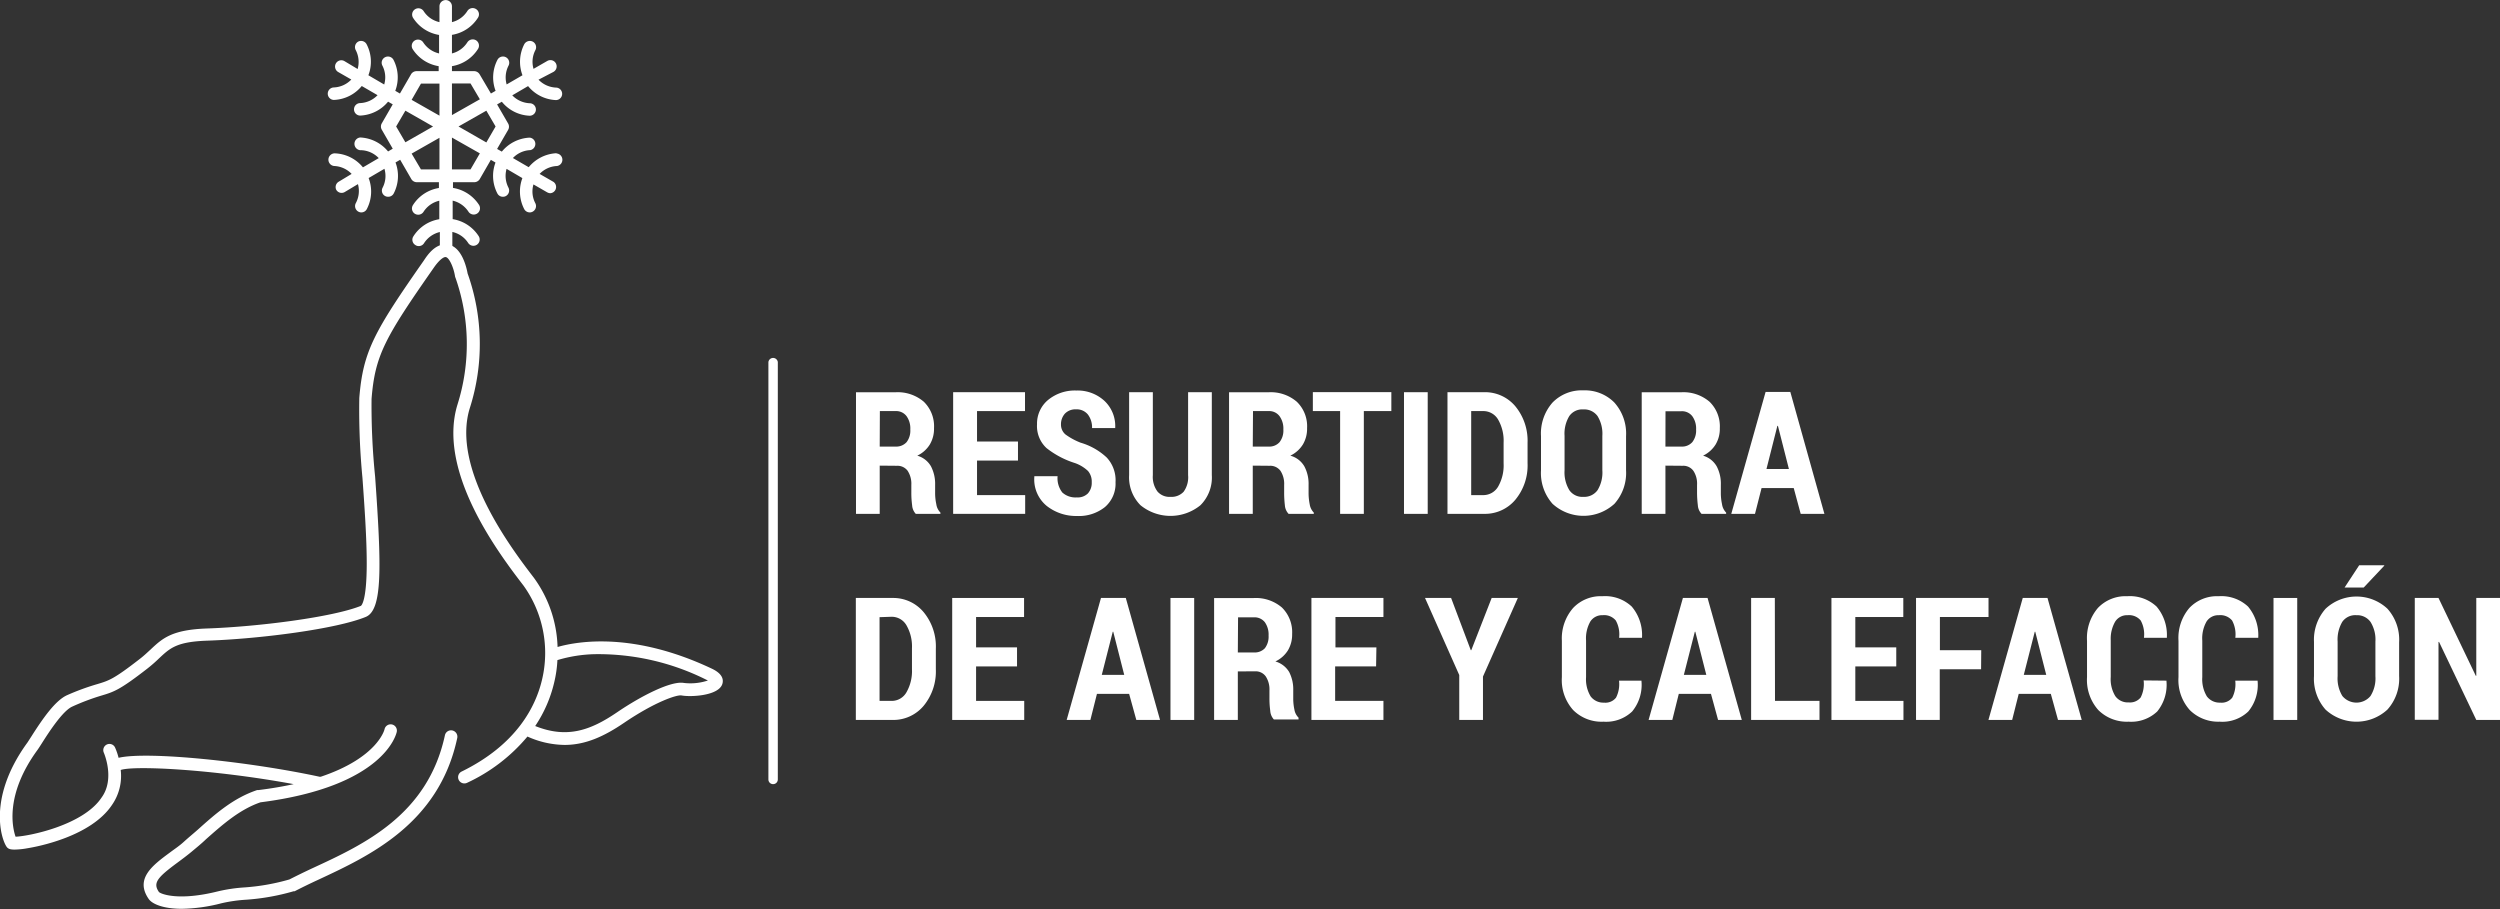 <svg xmlns="http://www.w3.org/2000/svg" viewBox="0 0 316.24 115"><rect x="0" y="0" width="316.24" height="115" fill="#333333" stroke="none"/><defs><style>.cls-1{fill:#fff;}</style></defs><title>IGRecurso 2</title><g id="Capa_2" data-name="Capa 2"><g id="Capa_1-2" data-name="Capa 1"><path class="cls-1" d="M97.79,99.19a.59.59,0,0,1-.59-.59V45.8a.6.6,0,0,1,1.19,0V98.6A.59.59,0,0,1,97.79,99.19Z"/><path class="cls-1" d="M70.4,19.38a4.87,4.87,0,0,0-3.52,1.77l-2-1.16a3.22,3.22,0,0,1,2.2-1A.8.8,0,0,0,67,17.41a4.84,4.84,0,0,0-3.52,1.77l-.6-.34,1.4-2.42a.8.8,0,0,0,0-.79l-1.4-2.42.6-.34A4.77,4.77,0,0,0,67,14.64h0a.79.79,0,0,0,0-1.58,3.26,3.26,0,0,1-2.2-1l2-1.17a4.8,4.8,0,0,0,3.52,1.77h0a.79.79,0,0,0,0-1.58,3.26,3.26,0,0,1-2.2-1L70,9.1A.8.8,0,0,0,70.31,8a.79.79,0,0,0-1.08-.29l-1.74,1a3.19,3.19,0,0,1,.24-2.38.8.8,0,0,0-.35-1.07.81.81,0,0,0-1.07.35,4.85,4.85,0,0,0-.22,3.91l-2,1.16a3.24,3.24,0,0,1,.24-2.38.79.79,0,0,0-1.41-.72,4.81,4.81,0,0,0-.23,3.91l-.59.34L60.67,9.4A.82.82,0,0,0,60,9H57.17V8.37A4.82,4.82,0,0,0,60.46,6.2a.79.79,0,0,0-.24-1.1.81.81,0,0,0-1.1.25,3.24,3.24,0,0,1-1.95,1.41V4.41a4.79,4.79,0,0,0,3.29-2.17.78.78,0,0,0-.24-1.09.79.79,0,0,0-1.1.24A3.2,3.2,0,0,1,57.17,2.8v-2a.79.79,0,0,0-1.58,0v2a3.2,3.2,0,0,1-2-1.39.79.79,0,0,0-1.33.86,4.83,4.83,0,0,0,3.28,2.15V6.76a3.28,3.28,0,0,1-2-1.39.79.79,0,1,0-1.33.86,4.82,4.82,0,0,0,3.28,2.14V9h-2.8a.81.81,0,0,0-.69.39l-1.41,2.44-.59-.34a4.81,4.81,0,0,0-.22-3.91.79.79,0,0,0-1.07-.34.78.78,0,0,0-.34,1.06,3.21,3.21,0,0,1,.23,2.39l-2-1.17a4.77,4.77,0,0,0-.22-3.91.79.79,0,0,0-1.06-.35A.8.8,0,0,0,45,6.34a3.26,3.26,0,0,1,.24,2.39l-1.67-1a.79.79,0,0,0-1.08.29.8.8,0,0,0,.29,1.09l1.66.95a3.24,3.24,0,0,1-2.19,1,.79.79,0,0,0,0,1.58h0a4.79,4.79,0,0,0,3.51-1.76l2,1.16a3.26,3.26,0,0,1-2.19,1,.79.79,0,0,0,0,1.58h0a4.83,4.83,0,0,0,3.52-1.76l.59.34-1.39,2.41a.8.8,0,0,0,0,.79l1.39,2.41-.59.35a4.84,4.84,0,0,0-3.52-1.77A.8.8,0,0,0,45.72,19a3.25,3.25,0,0,1,2.19,1l-2,1.17a4.8,4.8,0,0,0-3.51-1.77A.8.8,0,0,0,42.29,21a3.23,3.23,0,0,1,2.19,1l-1.66,1A.79.79,0,0,0,42.53,24a.78.78,0,0,0,1.08.29l1.67-1A3.26,3.26,0,0,1,45,25.71a.8.8,0,0,0,.35,1.07.77.77,0,0,0,.36.09.78.78,0,0,0,.7-.44,4.77,4.77,0,0,0,.22-3.91l2-1.17a3.21,3.21,0,0,1-.23,2.39.78.78,0,0,0,.71,1.15.78.78,0,0,0,.7-.43,4.81,4.81,0,0,0,.22-3.91l.59-.34,1.41,2.44a.82.82,0,0,0,.69.4h2.8v.73a4.79,4.79,0,0,0-3.28,2.16.79.79,0,0,0,.24,1.1.81.81,0,0,0,.42.12.79.79,0,0,0,.67-.36,3.23,3.23,0,0,1,2-1.41v2.34a4.77,4.77,0,0,0-3.28,2.17A.78.78,0,0,0,52.55,31a.74.74,0,0,0,.42.13.78.78,0,0,0,.67-.37,3.27,3.27,0,0,1,2-1.41v1.92a.79.79,0,1,0,1.58,0V29.34a3.22,3.22,0,0,1,2,1.39.79.79,0,0,0,1.33-.86,4.81,4.81,0,0,0-3.29-2.15V25.38a3.27,3.27,0,0,1,2,1.4.79.79,0,0,0,1.33-.87,4.84,4.84,0,0,0-3.29-2.14v-.72H60a.83.83,0,0,0,.69-.4l1.4-2.43.59.34a4.79,4.79,0,0,0,.23,3.9.77.77,0,0,0,.7.43.76.76,0,0,0,.36-.08.8.8,0,0,0,.35-1.07,3.24,3.24,0,0,1-.24-2.38l2,1.17a4.83,4.83,0,0,0,.22,3.9.8.8,0,0,0,.71.44.77.77,0,0,0,.36-.09.8.8,0,0,0,.35-1.07,3.19,3.19,0,0,1-.24-2.38l1.74,1a.83.83,0,0,0,.4.11A.79.79,0,0,0,70,23l-1.74-1a3.22,3.22,0,0,1,2.2-1,.8.8,0,0,0-.08-1.59ZM50.11,16l1.17-2,3.5,2-3.5,2Zm5.48,5.43H53.25l-1.18-2,3.52-2Zm0-6.8-3.52-2,1.18-2.05h2.34Zm1.58-4.07h2.35l1.18,2-3.53,2Zm2.35,10.87H57.17V17.4l3.53,2Zm2-3.41L58,16l3.52-2,1.17,2Z"/><path class="cls-1" d="M90.06,84.59c-9.89-4.68-16.93-3.49-19.53-2.75a15.64,15.64,0,0,0-3-8.76C64.92,69.68,57,59.34,59.44,51.59a26.61,26.61,0,0,0-.29-17c-.13-.72-.7-3.26-2.36-3.63s-2.78,1.4-3.18,2c-6.29,9-7.69,11.49-8.16,17.38a90.41,90.41,0,0,0,.4,10.12c.27,3.76.54,7.66.54,10.8,0,4.79-.67,5.33-.74,5.38-3.56,1.43-12.93,2.63-19.44,2.86-4.49.15-5.67,1.26-7.16,2.66-.42.38-.84.79-1.39,1.21-3.27,2.54-3.87,2.72-5.33,3.16a30.29,30.29,0,0,0-3.85,1.41C7,88.61,5.43,90.86,4,93.11l-.53.82c-5.46,7.5-3,13-2.51,13.32.12.1.28.22.88.22a9.85,9.85,0,0,0,1.63-.17c1.32-.21,8-1.49,10.67-5.44a6.43,6.43,0,0,0,1.13-4.46c1.66-.58,11.61-.1,21.88,1.79-1.33.29-2.81.55-4.46.75l-.16,0c-3,1-5.27,3-7.5,5-.61.54-1.18,1-1.77,1.54s-1.17.91-1.74,1.34c-2.21,1.63-4.5,3.33-2.7,5.91.44.62,1.82,1.23,4.19,1.23a21,21,0,0,0,5-.7,18.87,18.87,0,0,1,3.13-.45,28.42,28.42,0,0,0,6-1.07l.13,0c.93-.48,2-1,3-1.46,6.43-3,15.23-7.06,17.56-17.88a.81.81,0,0,0-.61-1,.79.79,0,0,0-.94.61c-2.17,10.06-10.21,13.79-16.68,16.78-1.08.5-2.09,1-3,1.46a27.3,27.3,0,0,1-5.6,1,20.25,20.25,0,0,0-3.38.49c-5,1.26-7.24.36-7.51.1-.8-1.15-.22-1.83,2.35-3.73.58-.43,1.19-.88,1.8-1.39s1.22-1,1.81-1.57c2.09-1.85,4.25-3.76,6.88-4.66,15.66-2,17.18-8.63,17.24-8.92a.79.79,0,1,0-1.55-.31s-.83,3.57-8.08,6a.35.35,0,0,0-.11,0C31.46,96.32,18.63,95,15,95.86a8,8,0,0,0-.44-1.29.78.78,0,0,0-1.05-.39.79.79,0,0,0-.39,1s1.48,3.33-.28,5.72c-2.31,3.48-9.16,4.88-10.87,4.94-.38-1.08-1.4-5.28,2.79-11,.14-.2.34-.51.58-.89.83-1.31,2.57-4,3.78-4.56A29,29,0,0,1,12.79,88c1.61-.48,2.34-.7,5.84-3.42a18.22,18.22,0,0,0,1.5-1.31c1.4-1.31,2.24-2.1,6.13-2.23,6.65-.23,16.27-1.47,20-3,2.15-.87,2-6.34,1.19-17.77A88.82,88.82,0,0,1,47,50.46c.44-5.52,1.69-7.74,7.87-16.59.75-1.08,1.3-1.4,1.53-1.35.45.1,1,1.37,1.16,2.44a.64.64,0,0,0,.06.18,25.35,25.35,0,0,1,.26,16c-2.65,8.54,5.32,19,8.33,22.92A14.61,14.61,0,0,1,68.56,86c-.81,3.41-3.23,8.2-10.17,11.6a.79.79,0,1,0,.7,1.42,22,22,0,0,0,7.63-5.85,11.72,11.72,0,0,0,4.7,1.06c2.69,0,5.06-1.12,7.53-2.8,3.94-2.67,6.68-3.57,7.26-3.46,1.14.22,4.67.06,5.16-1.44C91.54,86,91.44,85.25,90.06,84.59Zm-3.55,1.8c-1.61-.3-5.41,1.64-8.45,3.71-3.35,2.28-6.31,3.36-10.36,1.74a16.71,16.71,0,0,0,2.4-5.5,15.08,15.08,0,0,0,.41-2.84,17.78,17.78,0,0,1,4.78-.75A30.58,30.58,0,0,1,89.38,86l.17.08A7,7,0,0,1,86.51,86.39Z"/><path class="cls-1" d="M111.28,58.9V65h-3V49.62h5a5.08,5.08,0,0,1,3.58,1.2,4.33,4.33,0,0,1,1.29,3.34,3.86,3.86,0,0,1-.54,2.08,3.74,3.74,0,0,1-1.58,1.4A2.91,2.91,0,0,1,117.77,59a4.81,4.81,0,0,1,.52,2.33v1.09a6.65,6.65,0,0,0,.15,1.36,1.86,1.86,0,0,0,.52,1.06V65h-3.12a1.76,1.76,0,0,1-.46-1.1,11.46,11.46,0,0,1-.1-1.56v-1a3,3,0,0,0-.47-1.79,1.6,1.6,0,0,0-1.35-.63Zm0-2.41h2a1.76,1.76,0,0,0,1.4-.56,2.39,2.39,0,0,0,.47-1.6,2.66,2.66,0,0,0-.47-1.68A1.64,1.64,0,0,0,113.3,52h-2Z"/><path class="cls-1" d="M128.77,58.26h-5.18v4.37h6.09V65h-9.11V49.61h9.09V52h-6.07v3.85h5.18Z"/><path class="cls-1" d="M138.1,61a2.06,2.06,0,0,0-.47-1.42,4.68,4.68,0,0,0-1.64-1,11.22,11.22,0,0,1-3.61-1.9,3.79,3.79,0,0,1-1.2-3,3.89,3.89,0,0,1,1.4-3.09,5.33,5.33,0,0,1,3.57-1.19,5,5,0,0,1,3.58,1.33,4.37,4.37,0,0,1,1.34,3.36l0,.06h-2.93a2.68,2.68,0,0,0-.53-1.72,1.82,1.82,0,0,0-1.49-.65,1.85,1.85,0,0,0-1.41.54,2,2,0,0,0-.5,1.37,1.62,1.62,0,0,0,.56,1.26A8.33,8.33,0,0,0,136.7,56a8.17,8.17,0,0,1,3.3,1.88A4.21,4.21,0,0,1,141.11,61a3.9,3.9,0,0,1-1.34,3.14,5.26,5.26,0,0,1-3.54,1.13A6,6,0,0,1,132.41,64a4.33,4.33,0,0,1-1.57-3.7l0-.06h2.94a2.93,2.93,0,0,0,.6,2.06,2.47,2.47,0,0,0,1.83.62,1.82,1.82,0,0,0,1.41-.51A2,2,0,0,0,138.1,61Z"/><path class="cls-1" d="M153.29,49.61V60.1a4.94,4.94,0,0,1-1.44,3.81,6,6,0,0,1-7.58,0,5,5,0,0,1-1.44-3.81V49.61h3V60.1a3.09,3.09,0,0,0,.59,2.08,2,2,0,0,0,1.64.67,2.09,2.09,0,0,0,1.66-.64,3.12,3.12,0,0,0,.57-2.11V49.61Z"/><path class="cls-1" d="M158.47,58.9V65h-3V49.62h5a5.06,5.06,0,0,1,3.57,1.2,4.3,4.3,0,0,1,1.3,3.34,3.86,3.86,0,0,1-.54,2.08,3.8,3.8,0,0,1-1.58,1.4A2.92,2.92,0,0,1,165,59a4.7,4.7,0,0,1,.53,2.33v1.09a7.39,7.39,0,0,0,.14,1.36,1.92,1.92,0,0,0,.52,1.06V65H163a1.76,1.76,0,0,1-.47-1.1,13.34,13.34,0,0,1-.09-1.56v-1a3,3,0,0,0-.47-1.79,1.61,1.61,0,0,0-1.36-.63Zm0-2.41h2a1.72,1.72,0,0,0,1.39-.56,2.39,2.39,0,0,0,.48-1.6,2.66,2.66,0,0,0-.48-1.68A1.62,1.62,0,0,0,160.5,52h-2Z"/><path class="cls-1" d="M176,52h-3.48V65h-3V52h-3.45v-2.4H176Z"/><path class="cls-1" d="M180.6,65h-3V49.61h3Z"/><path class="cls-1" d="M183.1,65V49.61h4.67a5,5,0,0,1,3.92,1.79A6.85,6.85,0,0,1,193.23,56v2.59a6.8,6.8,0,0,1-1.54,4.62A5,5,0,0,1,187.77,65Zm3-13V62.63h1.48a2.17,2.17,0,0,0,1.94-1.1,5.4,5.4,0,0,0,.68-2.91V56a5.39,5.39,0,0,0-.68-2.9A2.16,2.16,0,0,0,187.6,52Z"/><path class="cls-1" d="M205.69,59.49a5.86,5.86,0,0,1-1.47,4.24,5.8,5.8,0,0,1-7.83,0,5.86,5.86,0,0,1-1.46-4.24V55.17a5.91,5.91,0,0,1,1.46-4.25,5.14,5.14,0,0,1,3.9-1.54,5.23,5.23,0,0,1,3.92,1.54,5.88,5.88,0,0,1,1.48,4.25Zm-3-4.36a4.25,4.25,0,0,0-.61-2.5,2.08,2.08,0,0,0-1.79-.84,2,2,0,0,0-1.78.84,4.29,4.29,0,0,0-.6,2.5v4.36a4.33,4.33,0,0,0,.61,2.52,2,2,0,0,0,1.78.84,2.07,2.07,0,0,0,1.78-.84,4.26,4.26,0,0,0,.61-2.52Z"/><path class="cls-1" d="M210.67,58.9V65h-3V49.62h5a5.08,5.08,0,0,1,3.58,1.2,4.34,4.34,0,0,1,1.3,3.34,3.86,3.86,0,0,1-.54,2.08,3.8,3.8,0,0,1-1.58,1.4A2.92,2.92,0,0,1,217.16,59a4.7,4.7,0,0,1,.52,2.33v1.09a6.65,6.65,0,0,0,.15,1.36,1.86,1.86,0,0,0,.52,1.06V65h-3.11a1.71,1.71,0,0,1-.47-1.1,13.33,13.33,0,0,1-.1-1.56v-1a2.93,2.93,0,0,0-.47-1.79,1.57,1.57,0,0,0-1.35-.63Zm0-2.41h2a1.74,1.74,0,0,0,1.4-.56,2.39,2.39,0,0,0,.48-1.6,2.66,2.66,0,0,0-.48-1.68,1.64,1.64,0,0,0-1.39-.63h-2Z"/><path class="cls-1" d="M226.9,61.74h-4.07L222,65h-3l4.34-15.42h3.13L230.78,65h-3Zm-3.45-2.41h2.84l-1.39-5.46h-.07Z"/><path class="cls-1" d="M108.26,91.07V75.64h4.66a5,5,0,0,1,3.92,1.8,6.82,6.82,0,0,1,1.54,4.62v2.6a6.84,6.84,0,0,1-1.54,4.62,5,5,0,0,1-3.92,1.79Zm3-13V88.66h1.47a2.14,2.14,0,0,0,1.94-1.1,5.4,5.4,0,0,0,.69-2.91V82a5.35,5.35,0,0,0-.69-2.89,2.15,2.15,0,0,0-1.94-1.09Z"/><path class="cls-1" d="M128.65,84.3h-5.18v4.36h6.09v2.41h-9.11V75.64h9.09v2.41h-6.07v3.84h5.18Z"/><path class="cls-1" d="M142.83,87.77h-4.07l-.83,3.3h-3l4.34-15.43h3.14l4.33,15.43h-3Zm-3.46-2.4h2.84l-1.39-5.46h-.06Z"/><path class="cls-1" d="M151.06,91.07h-3V75.64h3Z"/><path class="cls-1" d="M156.58,84.93v6.14h-3V75.65h5a5.08,5.08,0,0,1,3.58,1.2,4.37,4.37,0,0,1,1.29,3.35,3.88,3.88,0,0,1-.54,2.08,3.72,3.72,0,0,1-1.58,1.39A3,3,0,0,1,163.07,85a4.78,4.78,0,0,1,.52,2.33v1.09a6.73,6.73,0,0,0,.15,1.36,1.86,1.86,0,0,0,.52,1v.23h-3.12a1.79,1.79,0,0,1-.46-1.11,11.21,11.21,0,0,1-.1-1.55v-1a3,3,0,0,0-.47-1.79,1.57,1.57,0,0,0-1.35-.64Zm0-2.4h2A1.76,1.76,0,0,0,160,82a2.41,2.41,0,0,0,.47-1.6,2.71,2.71,0,0,0-.47-1.69,1.66,1.66,0,0,0-1.39-.62h-2Z"/><path class="cls-1" d="M174.07,84.3h-5.18v4.36H175v2.41h-9.11V75.64H175v2.41h-6.07v3.84h5.18Z"/><path class="cls-1" d="M186.05,82.25h.06l2.58-6.61H192l-4.41,9.94v5.49h-3V85.39l-4.33-9.75h3.3Z"/><path class="cls-1" d="M207.64,86.1l0,.06A5.29,5.29,0,0,1,206.46,90a4.76,4.76,0,0,1-3.62,1.29A5.07,5.07,0,0,1,199,89.82a5.68,5.68,0,0,1-1.43-4.16v-4.6A5.85,5.85,0,0,1,199,76.9a4.8,4.8,0,0,1,3.7-1.48,4.9,4.9,0,0,1,3.71,1.31,5.57,5.57,0,0,1,1.3,3.89l0,.06h-2.9a3.61,3.61,0,0,0-.42-2.19,1.91,1.91,0,0,0-1.66-.67,1.77,1.77,0,0,0-1.56.8,4.32,4.32,0,0,0-.54,2.41v4.63a4.18,4.18,0,0,0,.58,2.43,2,2,0,0,0,1.69.79,1.7,1.7,0,0,0,1.52-.63,3.76,3.76,0,0,0,.38-2.15Z"/><path class="cls-1" d="M216.43,87.77h-4.07l-.82,3.3h-3l4.34-15.43H216l4.33,15.43h-3ZM213,85.37h2.84l-1.39-5.46h-.06Z"/><path class="cls-1" d="M224.53,88.66h5.63v2.41h-8.65V75.64h3Z"/><path class="cls-1" d="M239.87,84.3h-5.18v4.36h6.09v2.41h-9.11V75.64h9.09v2.41h-6.07v3.84h5.18Z"/><path class="cls-1" d="M250.6,84.66h-5.23v6.41h-3V75.64h9.17v2.41h-6.15v4.2h5.23Z"/><path class="cls-1" d="M259.42,87.77h-4.06l-.83,3.3h-3l4.34-15.43H259l4.33,15.43h-3ZM256,85.37h2.84l-1.39-5.46h-.06Z"/><path class="cls-1" d="M274.05,86.1l0,.06A5.34,5.34,0,0,1,272.88,90a4.78,4.78,0,0,1-3.62,1.29,5.09,5.09,0,0,1-3.83-1.47A5.72,5.72,0,0,1,264,85.66v-4.6a5.85,5.85,0,0,1,1.38-4.16,4.82,4.82,0,0,1,3.71-1.48,4.93,4.93,0,0,1,3.71,1.31,5.57,5.57,0,0,1,1.3,3.89l0,.06h-2.9a3.62,3.62,0,0,0-.41-2.19,1.92,1.92,0,0,0-1.66-.67,1.77,1.77,0,0,0-1.56.8A4.32,4.32,0,0,0,267,81v4.63a4.11,4.11,0,0,0,.58,2.43,1.94,1.94,0,0,0,1.69.79,1.72,1.72,0,0,0,1.52-.63,3.78,3.78,0,0,0,.37-2.15Z"/><path class="cls-1" d="M285.58,86.1l0,.06A5.29,5.29,0,0,1,284.4,90a4.75,4.75,0,0,1-3.62,1.29A5.09,5.09,0,0,1,277,89.82a5.68,5.68,0,0,1-1.43-4.16v-4.6a5.85,5.85,0,0,1,1.38-4.16,4.81,4.81,0,0,1,3.7-1.48,4.94,4.94,0,0,1,3.72,1.31,5.61,5.61,0,0,1,1.29,3.89l0,.06h-2.9a3.69,3.69,0,0,0-.41-2.19,1.94,1.94,0,0,0-1.67-.67,1.77,1.77,0,0,0-1.56.8,4.32,4.32,0,0,0-.54,2.41v4.63a4.18,4.18,0,0,0,.58,2.43,2,2,0,0,0,1.69.79,1.7,1.7,0,0,0,1.52-.63,3.76,3.76,0,0,0,.38-2.15Z"/><path class="cls-1" d="M290.59,91.07h-3V75.64h3Z"/><path class="cls-1" d="M303.48,85.53A5.84,5.84,0,0,1,302,89.76a5.77,5.77,0,0,1-7.83,0,5.88,5.88,0,0,1-1.46-4.23V81.2A5.93,5.93,0,0,1,294.18,77,5.73,5.73,0,0,1,302,77a5.86,5.86,0,0,1,1.48,4.24Zm-3-4.36a4.23,4.23,0,0,0-.62-2.5,2.08,2.08,0,0,0-1.79-.85,2,2,0,0,0-1.78.84,4.41,4.41,0,0,0-.59,2.51v4.36a4.28,4.28,0,0,0,.6,2.51,2.31,2.31,0,0,0,3.56,0,4.2,4.2,0,0,0,.62-2.51Zm-2.05-9.67h3.17l0,.06L299,74.32h-2.42Z"/><path class="cls-1" d="M316.24,91.07h-3l-4.71-9.87-.07,0v9.85h-3V75.64h3l4.72,9.85.06,0V75.64h3Z"/></g></g></svg>